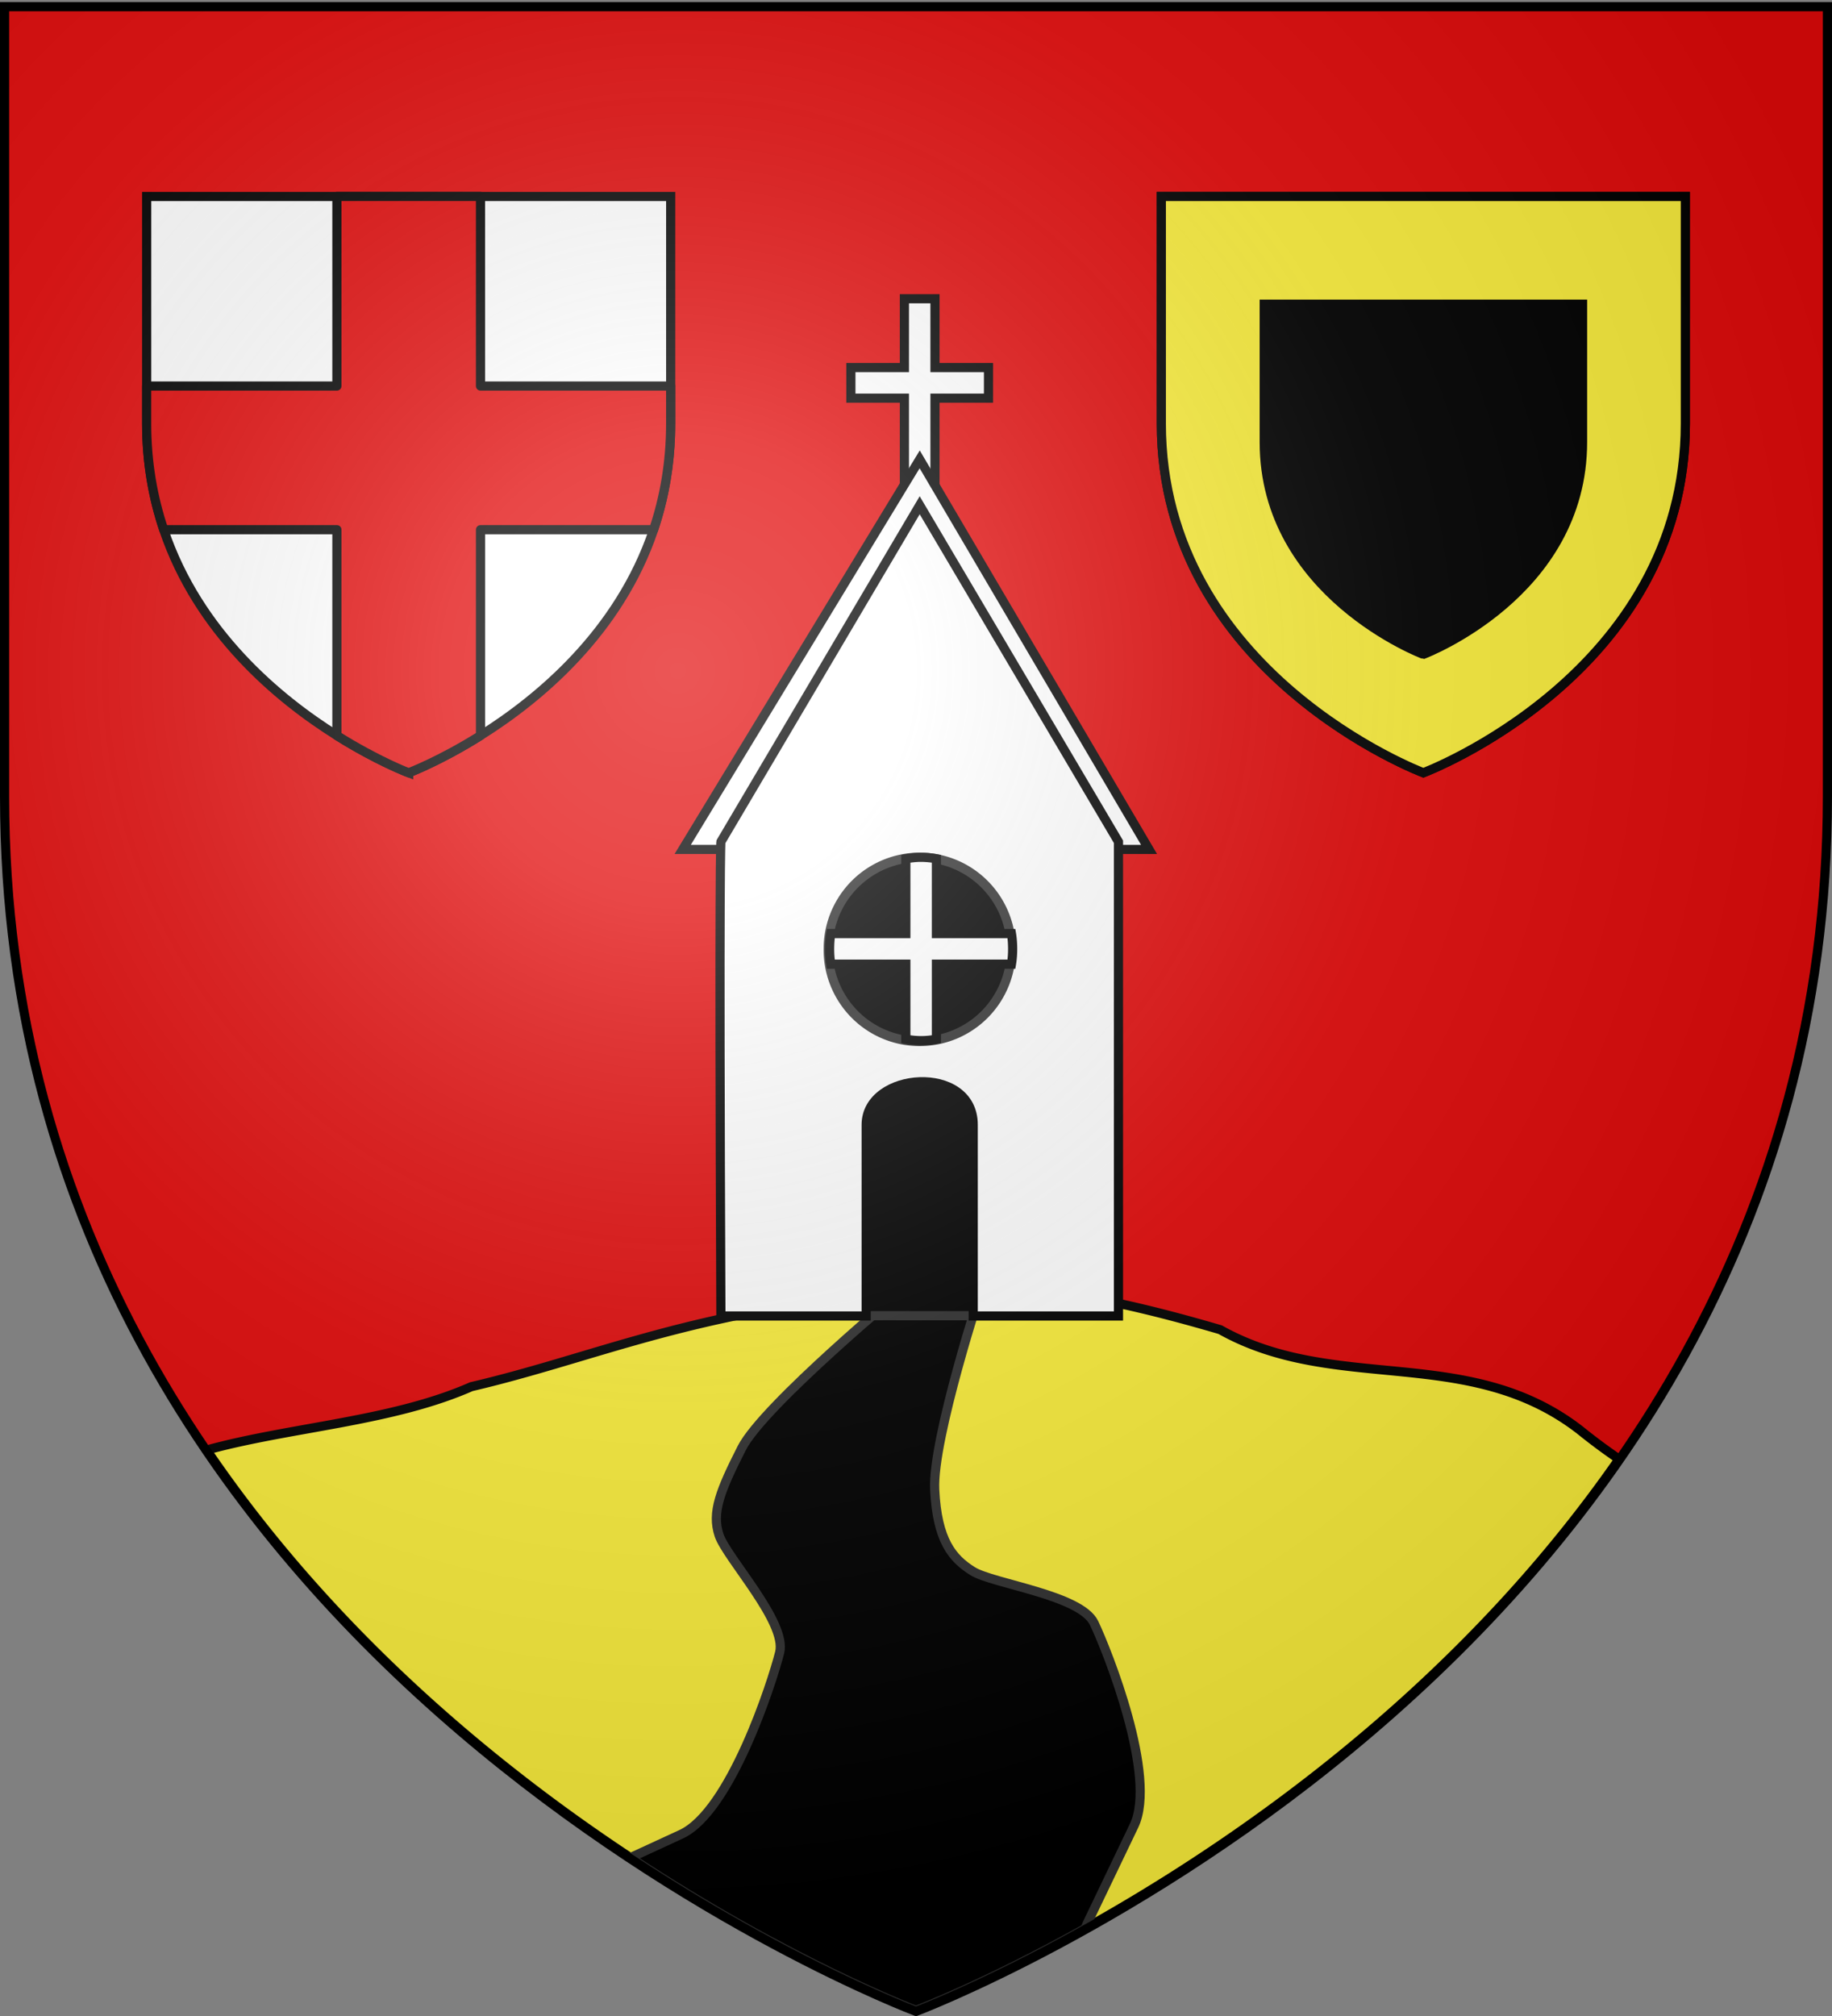 <svg xmlns="http://www.w3.org/2000/svg" xmlns:xlink="http://www.w3.org/1999/xlink" width="600" height="660" version="1.0"><rect width="100%" height="100%" fill="#808080" stroke="none"/><defs><radialGradient xlink:href="#a" id="b" cx="221.445" cy="226.331" r="300" fx="221.445" fy="226.331" gradientTransform="matrix(1.353 0 0 1.349 -77.63 -85.747)" gradientUnits="userSpaceOnUse"/><linearGradient id="a"><stop offset="0" style="stop-color:white;stop-opacity:.314"/><stop offset=".19" style="stop-color:white;stop-opacity:.251"/><stop offset=".6" style="stop-color:#6b6b6b;stop-opacity:.125"/><stop offset="1" style="stop-color:black;stop-opacity:.125"/></linearGradient></defs><g style="display:inline"><path d="M300 658.5s298.5-112.32 298.5-397.772V2.176H1.5v258.552C1.5 546.18 300 658.5 300 658.5z" style="fill:#e20909;fill-opacity:1;fill-rule:evenodd;stroke:none"/></g><path d="M315.344 420.594c-12.953-.058-25.904 1.238-38.688 4.344-56.146 6.875-84.525 20.199-122.304 29.038-25.986 11.46-59.197 13.18-86.665 20.743C155.623 603.832 300 658.156 300 658.156s142.14-53.506 230.25-180.468a194.785 194.785 0 0 1-12.75-9.47c-36.55-28.379-80.002-11.652-117.875-32.906-27.208-7.975-55.785-14.59-84.281-14.718z" style="fill:#fcef3c;stroke:#000;stroke-width:3;stroke-linecap:butt;stroke-linejoin:miter;stroke-opacity:1;display:inline"/><path d="m321.75 420.938-24.875.312s-46.834 38.808-53.938 52.813c-7.103 14.004-9.916 21.094-7.437 28.53 2.479 7.438 22.323 28.491 19.844 38.407-2.48 9.916-16.137 52.063-32.25 59.5-16.114 7.437-16.594 7.656-16.594 7.656 52.033 34.365 93.5 50 93.5 50s22.623-8.514 55.375-26.781c.23-.553.457-1.103.688-1.656 0 0 7.666-16 15.343-32 7.678-16-8.684-57.154-13.094-66.375-4.409-9.222-33.1-12.818-39.75-16.969-6.65-4.151-11.64-10.03-12.437-26.719-.797-16.689 15.625-66.719 15.625-66.719z" style="fill:#000;stroke:#313131;stroke-width:3;stroke-linecap:butt;stroke-linejoin:miter;stroke-opacity:1;display:inline"/><g style="fill:#fff;stroke:#000;stroke-width:1.198;stroke-miterlimit:4;stroke-opacity:1;stroke-dasharray:none;display:inline"><path d="M167 176h7v12h4v-12h7v-4h-7v-9h-4v9h-7v4z" style="fill:#fff;fill-rule:evenodd;stroke:#000;stroke-width:1.198;stroke-linecap:butt;stroke-linejoin:miter;stroke-miterlimit:4;stroke-opacity:1;stroke-dasharray:none" transform="matrix(2.504 0 0 2.504 -139.495 -310.353)"/><path d="M145 235h61l-30-51-31 51z" style="fill:#fff;fill-rule:evenodd;stroke:#000;stroke-width:1.198;stroke-linecap:butt;stroke-linejoin:miter;stroke-miterlimit:4;stroke-opacity:1;stroke-dasharray:none" transform="matrix(2.504 0 0 2.504 -139.495 -310.353)"/><path d="M165 264h21v31.96h-21z" style="fill:#000;fill-opacity:1;fill-rule:evenodd;stroke:#313131;stroke-width:1.198;stroke-linecap:butt;stroke-linejoin:miter;stroke-miterlimit:4;stroke-opacity:1;stroke-dasharray:none;stroke-dashoffset:0;marker:none;visibility:visible;display:inline;overflow:visible;enable-background:accumulate" transform="matrix(2.504 0 0 2.504 -139.495 -310.353)"/><path d="M150 296c-.268-60.377 0-62 0-62l26-44 26 44v62h-19v-25c0-8-14-7-14 0v25h-19z" style="fill:#fff;fill-rule:evenodd;stroke:#000;stroke-width:1.198;stroke-linecap:butt;stroke-linejoin:miter;stroke-miterlimit:4;stroke-opacity:1;stroke-dasharray:none" transform="matrix(2.504 0 0 2.504 -139.495 -310.353)"/><path d="M187.302 246.266a11.405 11.002 0 1 1-22.809 0 11.405 11.002 0 1 1 22.81 0z" style="fill:#000;fill-opacity:1;fill-rule:evenodd;stroke:#313131;stroke-width:1.12;stroke-linecap:butt;stroke-linejoin:miter;stroke-miterlimit:4;stroke-opacity:1;stroke-dasharray:none;stroke-dashoffset:0;marker:none;visibility:visible;display:inline;overflow:visible;enable-background:accumulate" transform="matrix(2.63 0 0 2.727 -161.403 -360.903)"/><path d="M176.188 236.031c-.686 0-1.347.077-2 .188V246h-9.813c-.11.654-.156 1.346-.156 2.031 0 .674.049 1.325.156 1.969h9.813v9.813c.653.11 1.314.187 2 .187.685 0 1.346-.077 2-.188V250H188c.107-.644.156-1.295.156-1.969 0-.685-.045-1.377-.156-2.031h-9.813v-9.781a11.909 11.909 0 0 0-2-.188z" style="fill:#fff;fill-opacity:1;fill-rule:evenodd;stroke:#000;stroke-width:1.198;stroke-linecap:butt;stroke-linejoin:miter;stroke-miterlimit:4;stroke-opacity:1;stroke-dasharray:none;stroke-dashoffset:0;marker:none;visibility:visible;display:inline;overflow:visible;enable-background:accumulate" transform="matrix(2.504 0 0 2.504 -139.495 -310.353)"/></g><g style="display:inline"><path d="M136.727 253.008s-85.813-32.29-85.813-114.352v-74.33H222.54v74.33c0 82.062-85.813 114.352-85.813 114.352z" style="fill:#fff;stroke:#000;stroke-width:3;stroke-linecap:butt;stroke-linejoin:miter;stroke-miterlimit:4;stroke-opacity:1;stroke-dasharray:none" transform="translate(-2.88)"/><path d="M113.219 64.313v62.062H50.906v12.281c0 12.773 2.083 24.323 5.594 34.75h56.719v67.406c13.337 8.367 23.5 12.188 23.5 12.188s10.194-3.821 23.531-12.188v-67.406h56.688c3.51-10.427 5.593-21.977 5.593-34.75v-12.281H160.25V64.312h-47.031z" style="fill:#e20909;fill-opacity:1;fill-rule:evenodd;stroke:#000;stroke-width:3;stroke-linecap:butt;stroke-linejoin:round;stroke-miterlimit:4;stroke-opacity:1;stroke-dasharray:none" transform="translate(-2.88)"/></g><g style="display:inline"><path d="M823.868 156.598s-85.813-32.29-85.813-114.352v-74.33h171.627v74.33c0 82.062-85.814 114.352-85.814 114.352z" style="fill:#000;stroke:#000;stroke-width:3;stroke-linecap:butt;stroke-linejoin:miter;stroke-miterlimit:4;stroke-opacity:1;stroke-dasharray:none;display:inline" transform="translate(-357.709 96.396)"/><path d="M738.056-32.07v74.312c0 82.062 85.812 114.343 85.812 114.343s85.813-32.281 85.813-114.343v-74.313zm33.699 35.26h104.258v45.149c0 49.85-52.143 69.486-52.143 69.486S771.755 98.19 771.755 48.34z" style="fill:#fcef3c;stroke:#000;stroke-width:3;stroke-linecap:butt;stroke-linejoin:miter;stroke-miterlimit:4;stroke-opacity:1;stroke-dasharray:none;display:inline" transform="translate(-357.709 96.396)"/></g><path d="M300 658.5s298.5-112.32 298.5-397.772V2.176H1.5v258.552C1.5 546.18 300 658.5 300 658.5z" style="opacity:1;fill:url(#b);fill-opacity:1;fill-rule:evenodd;stroke:none;stroke-width:1px;stroke-linecap:butt;stroke-linejoin:miter;stroke-opacity:1"/><path d="M300 658.5S1.5 546.18 1.5 260.728V2.176h597v258.552C598.5 546.18 300 658.5 300 658.5z" style="fill:none;stroke:#000;stroke-width:3;stroke-linecap:butt;stroke-linejoin:miter;stroke-miterlimit:4;stroke-opacity:1;stroke-dasharray:none"/></svg>